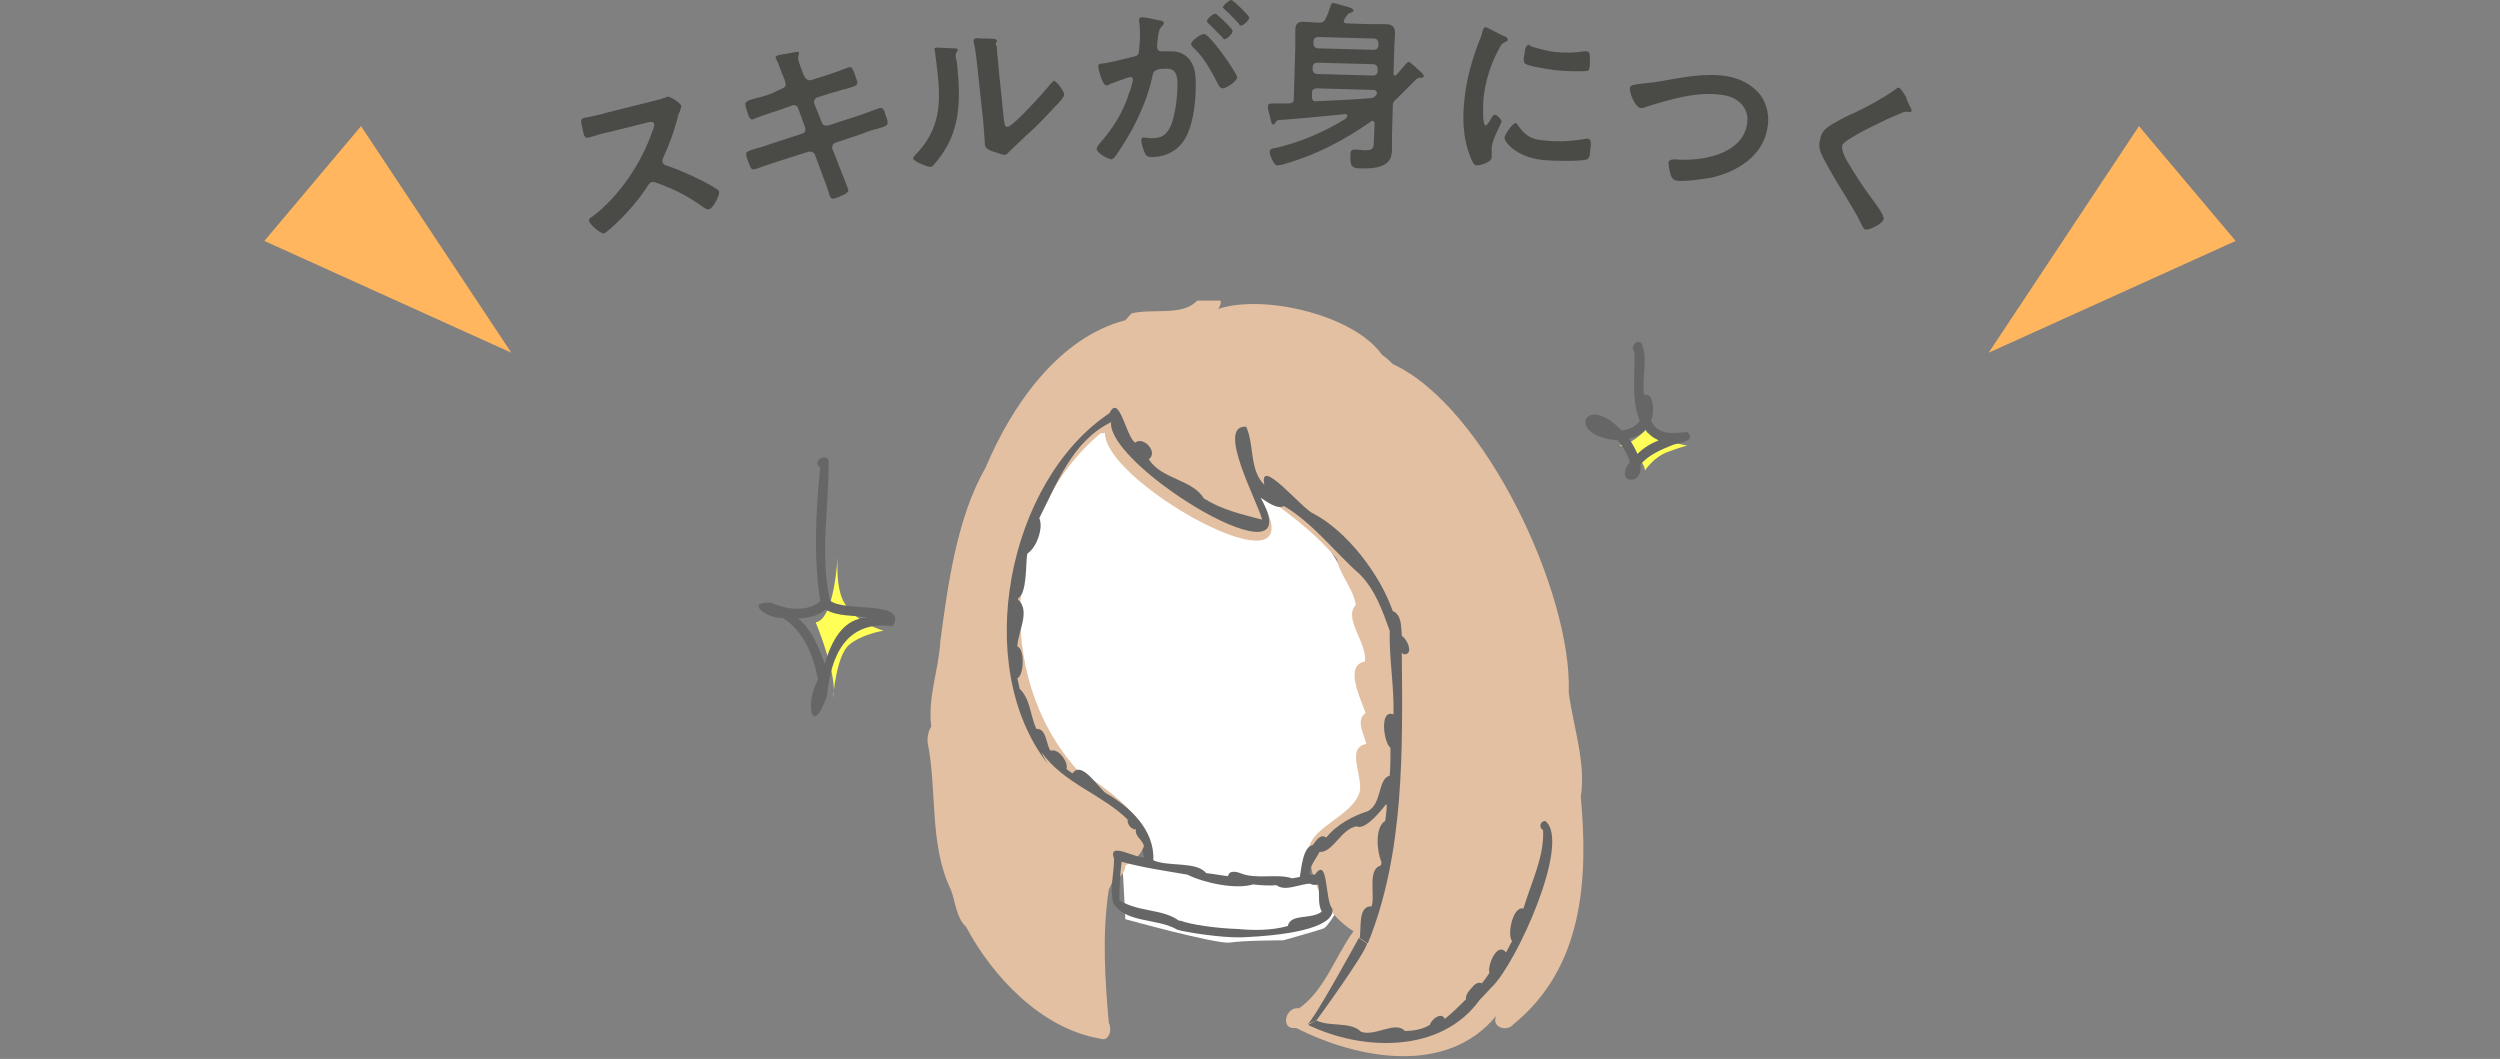 <?xml version="1.0" encoding="utf-8"?>
<!-- Generator: Adobe Illustrator 25.3.1, SVG Export Plug-In . SVG Version: 6.00 Build 0)  -->
<svg version="1.1" id="レイヤー_1" xmlns="http://www.w3.org/2000/svg" xmlns:xlink="http://www.w3.org/1999/xlink" x="0px"
	 y="0px" width="331px" height="140.2px" viewBox="0 0 331 140.2" style="enable-background:new 0 0 331 140.2;"
	 xml:space="preserve">
<rect x="0" y="0" width="331" height="140.2" fill="#808080" stroke="none"/>
<style type="text/css">
	.st0{fill:#FFFFFF;}
	.st1{fill:#FFFF57;}
	.st2{fill:#666666;}
	.st3{fill:#E3C0A2;}
	.st4{fill:#4A4A47;}
	.st5{fill:#FFB65E;}
</style>
<g>
	<g>
		<path class="st0" d="M147.8,53c0,0-8.9,9.5-10.2,11.7c-1.3,2.2-3.5,11.2-3.3,13.3c0.3,2.1-1.2,9.5,1.3,14.7s3.9,7,5.7,9.6
			c1.8,2.6,8.9,4.9,9.6,7.4c0.6,2.5,1.9,4.6,1.9,4.6l-4.2-0.2l0.4,7.6c0,0,11.9,3.3,13.8,3.1c1.9-0.3,7.1-0.3,7.1-0.3s5-1.4,5.4-1.6
			c0.5-0.3,1.4-1.8,1.4-1.8l-1.2-5.3l-3.4,0.3c0,0,1.6-3.5,2.3-3.8c0.7-0.4,6.3-3.8,7.4-4.7c1.1-0.9,1.1-7.6,1.1-7.6
			s-0.2-11.7-0.5-14.7c-0.4-3.1-5.5-11.1-6.9-13.5c-1.4-2.3-0.4-7-4.8-11.8C166.3,55.1,152.2,52.8,147.8,53z"/>
		<g>
			<path class="st1" d="M217.9,56.9c0,0-1.9,2.1-3.5,2c0,0,3.3,1.7,3.4,3.4c0,0,1.1-1.8,3.1-2.5c1.9-0.7,2.5-0.8,2.5-0.8
				S217.9,58,217.9,56.9z"/>
			<path class="st1" d="M110.9,73.7c0,0-0.4,8.3-2.9,8.7c0,0,3,7.2,2.3,10c0,0,0.4-5.7,2.2-7.1c1.8-1.4,4.5-1.8,4.5-1.8
				s-3.3-0.8-5.1-3.5C110.9,78.5,110.8,76,110.9,73.7z"/>
			<g>
				<path class="st2" d="M108.3,90c-1.8,3.1-0.8,7.9,1.2,2.1c0.5-5.4,2.6-10,8.7-9.2c2.1-3.5-6.6-1.8-8.3-3.4
					c-1.4-6-0.1-12.5-0.2-18.6c-0.6-1-2.2,0.4-1.1,1c-0.6,5.9-0.9,11.8,0,17.7c-1.8,1.5-4.5,1.1-6.5,0.2c-3.7-0.2-0.4,2.2,1.5,2
					C106.4,83.5,107.7,86.8,108.3,90z M105.7,81.9c1.3-0.1,2.6-0.3,3.6-1.2c1.7,1,3.8,0.7,5.7,1.1c-3.4-0.1-5,3.3-5.8,6.1
					C108.4,85.7,107.5,83.4,105.7,81.9z"/>
				<path class="st2" d="M223.4,57.2c-1.7,0.1-3.8,0.6-4.8-1.5c0.4-0.7,0.5-3.8-0.9-3.4c-0.4-2.2,0.6-5-0.4-6.9
					c-0.7-0.5-1.5,0.6-0.9,1.2c0,0.5,0,1,0,1.5c0,0,0,0,0-0.1c0,2.6-0.3,5.3,0.7,7.7c-0.5,0.8-1.5,1.2-2.4,1.3
					c-4.9-5.2-7.5,0.8-0.5,1.3c0.7,0.9,1.3,1.8,1.6,2.9c-0.8,0.8-1.1,2.5,0.4,2.3c0.9-0.2,1.1-1.2,1-2c1.1-1.3,2.8-2,4.3-2.6
					C222.3,58.6,224.7,58.4,223.4,57.2z M219.6,58.3c-1,0.4-2,1-2.8,1.8c-0.3-0.7-0.7-1.4-1.1-2c0.8-0.2,1.6-0.6,2.2-1.2
					c0.2,0.2,0.4,0.5,0.6,0.7C218.8,57.9,219.2,58.1,219.6,58.3z"/>
				<g>
					<g>
						<g>
							<path class="st3" d="M122.8,98.2c0-0.7,0.1-1.4,0.5-2c-0.5-3.9,1-7.5,1.2-11.3c1-7.5,2.2-16.4,6-23
								c3.4-8.1,9.6-17.2,18.5-19.5c0.3-0.3,0.5-0.6,0.8-0.9c2.7-0.7,6.8,0.4,8.7-1.7c1,0,2.1,0,3.1,0c0.1,0.4-0.1,0.8-0.3,1.1
								c6-2,18,0.8,21.7,6.1c0.5,0.3,1,0.8,1.4,1.2c12.2,5.6,23.8,30.4,23.3,43.5c0.6,4.5,2.3,9.3,1.6,13.8c1,11,0.3,22.6-8.9,30.1
								c-0.9,1.1-3,0.4-2.3-1.1c-6.5,7.9-18.2,5.8-26.5,1.6c-2.2,0.3-1.4-2.9,0.4-2.6c3.4-2.4,4.8-6.9,7.2-10.2
								c-3.7-2.3-5.8-6.7-5.9-11c0.5-2.8,5.4-4.2,6.6-7.1c0.9-1.9-1.9-6.2,1-6.7c-0.2-1.1-1.5-3.1-0.1-4.1c-0.6-1.8-2.9-6.3-0.1-6.8
								c0.4-2.4-2.9-5.7-1.2-7.5c-0.3-2.2-2.2-4.1-2.5-6.1c-3-3.6-6.9-6.5-10.8-9.1c10.4,15.9-20.1-0.7-19.9-7.6
								c-0.2,0.1-0.3,0.1-0.5,0c-12.9,10.7-14.4,32.1-3.2,44.6c3.9,2.4,13.5,8.8,6.4,12.7c0,0.9-0.8,1.8-1.6,1.9
								c-0.2,0.4-0.4,0.9-0.6,1.3c-0.9,6-0.5,11.8,0,17.6c0.5,1,0,2.6-1.2,2.1c-7.7-1.3-14.2-8.2-17.7-14.8c-1.3-1.2-1.4-3.3-2-4.9
								c0,0,0,0,0,0C123,111.9,124.1,104.5,122.8,98.2z"/>
						</g>
					</g>
					<path class="st2" d="M185.6,84.2c-0.1-1.2,0-2.8-1.2-3.3c-1.7-4.9-6.1-10.6-10.5-12.9c-1.4-0.5-7.3-7.8-6.5-3.8
						c-2-2-1.3-5.2-2.4-7.7c-4.1-0.3,1.6,10.1,2.1,12.3c-2.7-0.7-5.3-1.3-7.7-2.8c-1.6-2.6-5.6-2.5-7.3-5.2c1.3-0.9-0.7-3.1-1.8-2.2
						c-1.2-0.7-2.1-6.6-3.4-3.9c-13.5,9-18.3,33.4-8.2,46.4c-0.3-0.5-0.6-1-0.8-1.5c2.9,4.1,7.9,5.5,11.4,8.9
						c-0.1,0.6,0.5,1.4,1.1,1.3c-0.2,1,1,1.4,1.1,2.4c-0.4,0.4-0.1,0.9,0,1.3c-1.1,0.2-4.9-2.2-4,0.2c0,1.9-0.6,4-0.1,5.9
						c1.8,2.7,5.7,1.9,8.5,3.5c0.9,0.3,5.9,1.1,8.5,1c7.5-0.3,12.4-1.6,12-3.8c-1-1-0.5-7.1-2.3-4.5c-0.2,0-0.4,0-0.7,0
						c0-1.2,0.8-2,1.3-3c1.8,0.1,2.8-3,4.9-3.4c0.9,0.5,2.6-1.2,3.9-2.9c0,0,0.1,0.1,0.1,0.1c0,0.7-0.1,1.4-0.2,2.1
						c-1.4,0.8-1.1,4.1-0.5,5.4c0,0.2,0,0.3-0.1,0.5c-1.8,0.5-0.7,4-1.2,5.4c-1.9-0.1-1.3,3.1-1.6,4.2c-0.1-0.1,0.6,0.4,1.1,0.7
						c4.9-12,4.6-25.9,4.5-38.5c0.1,0.2,0.4,0.3,0.6,0.2C187.1,86.3,186.2,84.5,185.6,84.2z M157.2,115.8c2.2,1.1,6.4,2,8.7,1.3
						c1,0.1,2.1,0.2,3.1,0.1c1.2,0.9,3.1-0.2,4.5-0.2c0.2,0.2,0.7,0.2,1,0.1c0.3,1.2-0.1,2.5,0.5,3.6c-1.4,1.1-4.1,0.2-4.5,1.9
						c-2.1,0.6-4.4,0.6-6.6,0.4c-3-0.1-6.3-0.6-7.6-1.1c-0.1,0-0.1,0-0.2,0c-2.2-1.6-5.3-1.1-7.9-2.7c0-1.9,0.1-3.4,0.3-5.1
						C151.4,114.9,154.3,115.3,157.2,115.8z M184,83.5c-0.1,3.6,0.6,7.4,0.5,11.1c-1.9-0.8-1.3,3.8-0.4,4.4c0,1.2,0,2.5-0.1,3.7
						c-1.6,0.4-1,3.7-2.9,4.7c-1.9,0.6-4.2,1.8-5.5,3.5c-0.8-0.6-1.4,0.5-1.8,1c-1.3,0.2-1.5,3.1-1.7,4.2c-0.3,0.1-0.7,0.1-1,0.2
						c-2-0.7-4.7,0.2-6.9-0.7c-0.5-0.2-1.5-0.4-1.6,0.4c-1-0.1-1.9-0.3-2.9-0.4c-1.3-1.6-5-0.8-7-1.7c0.2-4-3.1-7.1-6.3-8.9
						c-1-0.7-3.2-4.4-4.4-2.6c-0.3-0.2-0.6-0.4-0.8-0.6c0.3-0.9-1.1-2.8-2.1-2.4c-0.6-0.7-0.5-3-1.9-2.9c-0.8-1.8-0.8-4-2.2-5.3
						c-0.1-0.5-0.2-0.9-0.3-1.4c0.9-0.4,1-3.9,0-4.2c0-1.8,1.8-4.7,0.1-6.2c0-0.1,0-0.1,0-0.2c1.2-0.6,1-4.7,1.2-5.9
						c1.2-0.7,2.2-3.4,1.6-4.7c2.4-4.7,4.4-10.2,9.5-12.7c-0.5,6,26.8,22.4,19.8,10c0.8,0.5,2.2,1.6,3.1,1.1c3.9,2.3,6.9,6.3,10,9
						C182.1,78.1,183,80.8,184,83.5z"/>
					<g>
						<path class="st2" d="M174.3,135.1c1.7,0.9,4.5,0.1,5.9,1.5c1.8,0.7,4.6-1.5,5.8-0.1c1.1,0,2.3-0.2,3.3-0.8
							c0.2-0.7,1.5-1.8,2-0.8c1-0.8,1.9-1.7,2.8-2.6c-0.1-0.8,0.7-1.4,1.1-1.9c0,0,0,0,0,0c0.3-0.2,0.6-0.4,1-0.2
							c0.3-0.4,0.7-0.9,1-1.4c-0.3-0.9,1-4.2,2.2-2.7c0.3-0.5,0.5-1,0.8-1.5c-0.7-0.8,0.1-4.7,1.5-4.3c1-3.4,2.8-6.9,2.6-10.4
							c-0.6-0.3-0.4-1.2,0.3-1.2c3.5,2.8-3.9,19-7.1,22l-1.6,1.7c-5.2,7.2-15.7,6.7-22.7,3.3C173.5,135.5,173.9,135.3,174.3,135.1z"
							/>
					</g>
					<path class="st2" d="M181,124.9l-1.1-0.7c0,0-6,11-6.8,11.4l1.2-0.5C174.3,135.1,180.8,126.2,181,124.9z"/>
				</g>
			</g>
		</g>
	</g>
	<g>
		<g>
			<path class="st4" d="M86.8,13.3c0.4-0.1,0.8-0.2,1-0.3c0.1,0,0.4-0.1,0.5-0.2c0.5-0.1,1.8,0.9,1.9,1.2c0,0.1-0.1,0.6-0.3,1
				c-0.1,0.2-0.2,0.5-0.2,0.7c-0.5,1.8-1.1,3.5-1.9,5.2c-0.1,0.2-0.1,0.3-0.1,0.5c0.1,0.3,0.2,0.4,0.5,0.5c1.5,0.5,3.3,1.3,4.7,2
				c0.7,0.4,1.4,0.7,2.1,1.2c0.1,0.1,0.2,0.1,0.2,0.3c0.1,0.5-0.8,2.2-1.3,2.3c-0.3,0.1-0.5-0.1-0.7-0.2c-2.2-1.6-3.8-2.4-6.3-3.3
				c-0.2-0.1-0.4-0.1-0.6-0.1c-0.3,0.1-0.5,0.4-0.6,0.6c-1.3,2-3,3.9-4.8,5.5c-0.2,0.2-0.7,0.6-0.9,0.7c-0.5,0.1-1.9-1.2-2-1.6
				c-0.1-0.3,0.2-0.5,0.4-0.6C82,26,85,21.5,86.4,17.3c0.1-0.2,0.3-0.7,0.2-0.9c-0.1-0.3-0.4-0.3-0.8-0.2l-4.8,1.2
				c-1,0.2-2,0.5-3,0.8c-0.6,0.2-0.7-0.2-0.9-1.3c-0.2-0.8-0.3-1.2,0.3-1.3c1-0.2,2-0.4,3-0.7L86.8,13.3z"/>
			<path class="st4" d="M103.6,11.7c0.3-0.1,0.5-0.4,0.4-0.7c0-0.1-0.1-0.2-0.1-0.4l-0.2-0.5c-0.3-0.6-0.6-1.7-0.9-2.2
				c0-0.1-0.1-0.2-0.1-0.2c-0.1-0.3,0.3-0.4,0.9-0.5c0.6-0.1,1.1-0.2,1.7-0.3c0.1,0,0.4-0.1,0.5,0.1c0,0.2-0.2,0.5-0.1,0.9
				c0,0.2,0.5,1.5,0.6,1.8l0.2,0.4c0.2,0.4,0.5,0.6,0.9,0.5l1.9-0.6c0.4-0.1,2.9-1,3.1-1.1c0.4-0.1,0.5,0.3,0.7,0.7
				c0.1,0.3,0.3,0.9,0.4,1.2c0.1,0.5-0.2,0.6-1.6,1c-0.5,0.1-1,0.3-1.8,0.5l-1.9,0.6c-0.3,0.1-0.5,0.5-0.4,0.8l1,2.5
				c0.1,0.4,0.5,0.5,0.9,0.4l3.7-1.2c0.4-0.1,3-1.1,3.1-1.1c0.4-0.1,0.6,0.3,0.7,0.8c0,0.1,0.1,0.2,0.1,0.3c0.1,0.2,0.2,0.5,0.2,0.7
				c0.1,0.5-0.1,0.6-1.5,1c-0.5,0.1-1.1,0.3-1.8,0.6l-3.6,1.2c-0.3,0.1-0.5,0.5-0.4,0.8l0.6,1.5c0.2,0.6,1.4,3.5,1.5,3.9
				c0.1,0.3-0.2,0.4-0.4,0.6c-0.4,0.2-1.1,0.5-1.5,0.6c-0.4,0.1-0.6-0.4-0.7-0.9c0-0.1-0.1-0.2-0.1-0.3c-0.3-0.9-0.8-2.1-1.1-3
				l-0.6-1.6c-0.1-0.3-0.5-0.5-0.9-0.4l-4.1,1.3c-0.4,0.1-2.8,1-3,1c-0.3,0.1-0.5-0.1-0.6-0.4c-0.1-0.2-0.5-1.2-0.5-1.5
				c-0.1-0.4,0.2-0.5,1.5-0.9c0.5-0.1,1.1-0.3,1.9-0.6l4-1.3c0.4-0.1,0.5-0.5,0.4-0.8l-0.9-2.5c-0.1-0.4-0.5-0.6-0.9-0.4l-2,0.7
				c-0.4,0.1-3,1-3.1,1.1c-0.3,0.1-0.5-0.2-0.6-0.5c-0.1-0.3-0.4-1.1-0.4-1.4c-0.1-0.4,0.2-0.6,1.4-0.9c0.5-0.1,1.2-0.3,2-0.6
				L103.6,11.7z"/>
			<path class="st4" d="M126.2,6.4c0.3,0,0.6,0,0.6,0.2c0,0.1-0.1,0.3-0.2,0.4c-0.1,0.2-0.1,0.6,0,0.8l0.1,0.5
				c0.5,4.9,0.6,9.2-2.8,13.2c-0.2,0.2-0.4,0.6-0.7,0.6c-0.4,0-2.2-0.7-2.3-1.1c0-0.2,0.2-0.4,0.3-0.5c3.3-3.4,3.4-6.8,2.9-11.2
				c-0.1-0.7-0.2-1.7-0.3-2.4c0-0.1,0-0.2-0.1-0.3c0-0.2,0.1-0.3,0.3-0.3C124.5,6.3,125.7,6.4,126.2,6.4z M132.9,15.7
				c0.1,0.7,0.1,1.1,0.5,1.1c0.8-0.1,5-4.8,5.7-5.7c0.1-0.1,0.3-0.3,0.4-0.4c0.4,0,1.4,1.4,1.4,1.8c0,0.4-0.8,1.2-1.1,1.5
				c-1.3,1.4-2.6,2.8-4,4c-0.6,0.6-1.5,1.4-2.1,2c-0.2,0.2-0.4,0.5-0.7,0.5c-0.3,0-1.4-0.4-1.7-0.5c-0.4-0.2-0.8-0.3-0.9-0.8
				c0-0.2-0.1-1.7-0.2-2.9l-0.9-8.4c-0.1-0.8-0.2-1.6-0.4-2.4l0-0.1c0-0.2,0.1-0.2,0.2-0.3s0.8,0,0.9,0c1.3,0,2,0,2,0.3
				c0,0.2-0.1,0.2-0.2,0.4C132,6.1,132,6.4,132,6.6c0,0.6,0.2,1.7,0.2,2.3L132.9,15.7z"/>
			<path class="st4" d="M153.5,2.7c0.2,0,0.6,0.1,0.6,0.4c0,0.1-0.1,0.2-0.2,0.3c-0.4,0.4-0.5,0.7-0.6,1.6c0,0.3-0.1,0.6-0.1,1
				c0,0.1,0,0.2,0,0.3c0,0.3,0.3,0.5,0.5,0.5l0.3,0c1,0,1.9-0.1,2.7,0.4c1.2,0.7,1.6,2.1,1.6,3.4c0.1,2.2-0.2,5.4-1.2,7.4
				c-0.9,1.8-2.5,2.7-4.4,2.8c-0.5,0-0.9,0-1.1-0.5c-0.2-0.4-0.5-1.3-0.5-1.7c0-0.2,0.1-0.4,0.3-0.4c0.2,0,0.6,0.1,1.1,0.1
				c1.3,0,1.9-0.4,2.5-1.6c0.6-1.4,0.9-3.9,0.9-5.5c0-1.2-0.2-2.2-1.6-2.1c-1.3,0-1.6,0.3-1.7,0.9c-0.5,2.5-1.6,5.1-2.8,7.3
				c-0.5,0.9-1.6,2.7-2.2,3.5c-0.1,0.1-0.2,0.2-0.4,0.3c-0.4,0-2-0.8-2-1.4c0-0.2,0.2-0.4,0.3-0.6c1.8-2,3.2-4.2,4-6.8
				c0.2-0.4,0.5-1.5,0.5-1.8c0-0.2-0.2-0.3-0.3-0.3c-0.4,0-2.3,0.8-2.7,0.9c-0.1,0.1-0.3,0.2-0.5,0.2c-0.6,0-1.1-2.3-1.1-2.5
				c0-0.4,0.4-0.4,0.7-0.4c1.3-0.2,2.7-0.6,4-0.9c0.5-0.1,0.7-0.3,0.7-0.8c0.1-0.8,0.2-2.2,0.1-3.1c0-0.4-0.1-0.9-0.1-0.9
				c0-0.2,0.1-0.4,0.3-0.4C151.3,2.2,153.1,2.6,153.5,2.7z M163.8,10.2c0,0.6-1.5,1.5-1.9,1.5c-0.3,0-0.5-0.3-0.6-0.5
				c-1-1.9-1.8-3.5-3.4-5c-0.1-0.1-0.2-0.3-0.2-0.4c0-0.4,1.3-1.3,1.7-1.3C160.2,4.5,163.7,9.6,163.8,10.2z M163.2,4.1
				c0,0.4-0.8,1.1-1.1,1.1c-0.1,0-0.2-0.2-0.3-0.3c-0.6-0.6-1.2-1.2-1.8-1.8c-0.1-0.1-0.2-0.2-0.2-0.3c0-0.3,0.8-1,1.1-1
				C161.1,1.8,163.2,3.8,163.2,4.1z M165.4,2.3c0,0.4-0.8,1.1-1.1,1.1c-0.1,0-0.2-0.1-0.3-0.3c-0.6-0.6-1.1-1.2-1.8-1.8
				c-0.1-0.1-0.2-0.2-0.3-0.3c0-0.3,0.9-1,1.1-1C163.3,0,165.4,2.1,165.4,2.3z"/>
			<path class="st4" d="M178.4,15.3c0-0.1-0.1-0.1-0.2-0.2c-3,0.3-6,0.6-9,0.8c-0.2,0.1-0.2,0.1-0.3,0.3c-0.1,0.1-0.2,0.3-0.3,0.3
				c-0.3,0-0.3-0.5-0.5-1.3c-0.1-0.2-0.3-1-0.2-1.2c0-0.3,0.2-0.3,0.8-0.3c0.1,0,0.3,0,0.4,0l1.6,0c0.5-0.1,0.6-0.2,0.6-0.7l0.2-6.8
				c0-0.7,0-1.5,0-2.2c0-0.9,0.4-1.2,1.3-1.1c0.6,0,1.2,0.1,1.8,0.1c0.5,0,0.7-0.1,0.9-0.5c0.3-0.6,0.5-1.2,0.7-1.8
				c0.1-0.2,0.1-0.3,0.3-0.3c0.2,0,1.2,0.3,1.5,0.4c0.5,0.1,1.2,0.3,1.2,0.6c0,0.2-0.2,0.2-0.4,0.3c-0.1,0-0.3,0.1-0.5,0.4
				c-0.1,0.1-0.4,0.6-0.4,0.7c0,0.2,0.2,0.3,0.4,0.3l3.1,0.1c0.7,0,1.4,0,2,0c0.9,0,1.3,0.3,1.3,1.2c0,0.7-0.1,1.4-0.1,2.2l-0.1,3.1
				c0,0.1,0,0.3,0.2,0.3c0.1,0,0.1,0,0.2-0.1c0.4-0.5,0.9-1,1.3-1.5c0.1-0.1,0.2-0.2,0.3-0.2c0.2,0,0.7,0.5,1.7,1.4
				c0.1,0.1,0.3,0.3,0.3,0.5c0,0.2-0.4,0.2-0.5,0.2c-0.3,0-0.4,0.1-0.6,0.3c-0.9,0.9-1.7,1.7-2.6,2.6c-0.4,0.3-0.4,0.6-0.4,1.1
				l-0.1,3.5c0,0.6,0,1.2,0,1.8c0,1.3-0.2,2.8-4,2.7c-1.2,0-1.6-0.1-1.5-1.9c0-0.5,0.2-0.6,0.6-0.6c0.5,0,1,0.1,1.4,0.1
				c1.1,0,1.1-0.4,1.1-1.4l0.1-2.1c0-0.2-0.1-0.4-0.3-0.4c-0.1,0-0.2,0-0.2,0.1c-3.6,2.5-7.2,4.4-11.4,5.6c-0.2,0.1-0.8,0.2-1,0.2
				c-0.5,0-1-1.5-1-1.8c0-0.4,0.5-0.5,0.8-0.5c3.3-0.8,6.4-2.1,9.3-3.9C178.4,15.4,178.4,15.3,178.4,15.3z M174.4,11.7
				c-0.5,0-0.7,0.2-0.7,0.6l0,0.5c0,0.4,0.2,0.7,0.6,0.6c2.4-0.1,4.7-0.2,7.1-0.4c0.3,0,0.5-0.1,0.7-0.3c0.1-0.1,0.2-0.2,0.2-0.3
				c0-0.4-0.2-0.5-0.6-0.5L174.4,11.7z M181.8,10c0.3,0,0.6-0.2,0.6-0.6l0-0.3c0-0.3-0.2-0.6-0.6-0.6l-7.4-0.2
				c-0.3,0-0.6,0.2-0.6,0.6l0,0.3c0,0.3,0.2,0.6,0.6,0.6L181.8,10z M181.9,6.6c0.3,0,0.6-0.2,0.6-0.6l0-0.3c0-0.3-0.2-0.6-0.6-0.6
				l-7.4-0.2c-0.3,0-0.6,0.2-0.6,0.6l0,0.3c0,0.3,0.2,0.6,0.6,0.6L181.9,6.6z"/>
			<path class="st4" d="M199.2,4.8c0.2,0.1,0.5,0.2,0.4,0.5c0,0.1-0.1,0.2-0.4,0.3c-0.4,0.2-0.5,0.4-0.8,1c-1.1,2-1.8,4.4-2,6.6
				c0,0.5-0.2,3.4,0.3,3.4c0.2,0,0.6-0.6,0.7-0.9c0.2-0.3,0.3-0.5,0.6-0.5c0.2,0,0.8,0.6,0.8,0.9c0,0.2-1.2,2.3-1.3,3.4
				c0,0.2,0,0.8,0,1c0,0.1,0,0.3,0,0.4c-0.1,0.6-1.5,1-2,1c-0.4,0-0.6-0.6-0.9-1.3c-0.9-2.4-1-5-0.7-7.5c0.3-2.8,1-5.2,2-7.8
				c0.2-0.4,0.3-0.8,0.4-1.2c0.1-0.2,0.1-0.5,0.4-0.5C196.9,3.6,198.8,4.7,199.2,4.8z M201,16.6c0.9,1.4,1.9,1.9,3.5,2
				c1.8,0.2,3.6,0.1,5.3-0.2c0.1,0,0.4-0.1,0.5,0c0.4,0,0.4,0.6,0.2,1.8c0,0.3,0,0.7-0.4,0.9c-0.7,0.3-4.8,0.2-5.7,0.1
				c-3.9-0.4-5.3-2.6-5.2-3c0-0.3,1-1.9,1.5-1.9C200.8,16.3,200.9,16.5,201,16.6z M202.9,6.2c1,0.3,2.1,0.6,3.1,0.7
				c1.2,0.1,2.5,0.1,3.7-0.1c0.1,0,0.3,0,0.4,0c0.3,0,0.4,0.3,0.4,0.6c0,0.4,0,0.9,0,1.3c-0.1,0.5-0.1,0.7-0.5,0.7c-1,0.1-3,0-4-0.1
				c-0.7-0.1-3.7-0.5-4.1-0.9c-0.2-0.2-0.2-0.7-0.1-1c0.1-1.1,0.3-1.5,0.7-1.5C202.4,6,202.7,6.1,202.9,6.2z"/>
			<path class="st4" d="M219.6,10.8c2.9-0.5,6.1-1.2,9.1-0.7c1.7,0.3,3.3,1.1,4.4,2.5c0.9,1.3,1.2,2.9,0.9,4.4
				c-0.6,3.6-3.9,5.7-7.3,6.5c-1.1,0.2-3.8,0.6-4.8,0.4c-0.4-0.1-0.5-0.3-0.7-0.7c-0.1-0.4-0.3-1.3-0.3-1.7c0.1-0.4,0.6-0.4,0.9-0.4
				c3.4,0.3,8.8-0.6,9.5-4.6c0.4-2.1-1.1-3.6-3.1-3.9c-3.3-0.6-7.3,0.6-10.4,1.6c-0.2,0.1-0.4,0.1-0.6,0.1c-0.7-0.1-1.5-2-1.4-2.7
				c0.1-0.3,0.4-0.4,1.4-0.5C217.7,11,218.5,11,219.6,10.8z"/>
			<path class="st4" d="M253.1,14.7c-0.1,0.2-0.4,0.1-0.5,0.1c-0.3,0-0.5,0-0.7,0.1c-0.7,0.3-1.4,0.6-2.1,0.9
				c-1.6,0.8-3.2,1.5-4.6,2.4c-0.5,0.3-1.2,0.7-1.3,1.1c-0.1,0.6,0.4,1.6,0.7,2.1c1,1.7,2.1,3.4,3.3,5c0.3,0.4,1.6,2.1,1.5,2.6
				c-0.1,0.6-1.9,1.5-2.4,1.4c-0.3-0.1-0.5-0.6-0.6-0.8c-0.6-1.3-1.4-2.5-2.1-3.7c-1-1.6-1.9-3.1-2.8-4.8c-0.5-0.9-0.8-1.7-0.5-2.7
				c0.1-0.6,0.4-1.1,0.9-1.5c0.8-0.6,2.7-1.6,3.7-2c1.7-0.8,3.9-2,5.4-3.1c0.1-0.1,0.3-0.2,0.4-0.2c0.3,0.1,0.8,1,1,1.3
				C252.4,13.4,253.2,14.5,253.1,14.7z"/>
		</g>
		<g>
			<polygon class="st5" points="67.7,46.7 47.8,16.7 35,31.9 			"/>
		</g>
		<g>
			<polygon class="st5" points="263.3,46.7 283.2,16.7 296,31.9 			"/>
		</g>
	</g>
</g>
</svg>
